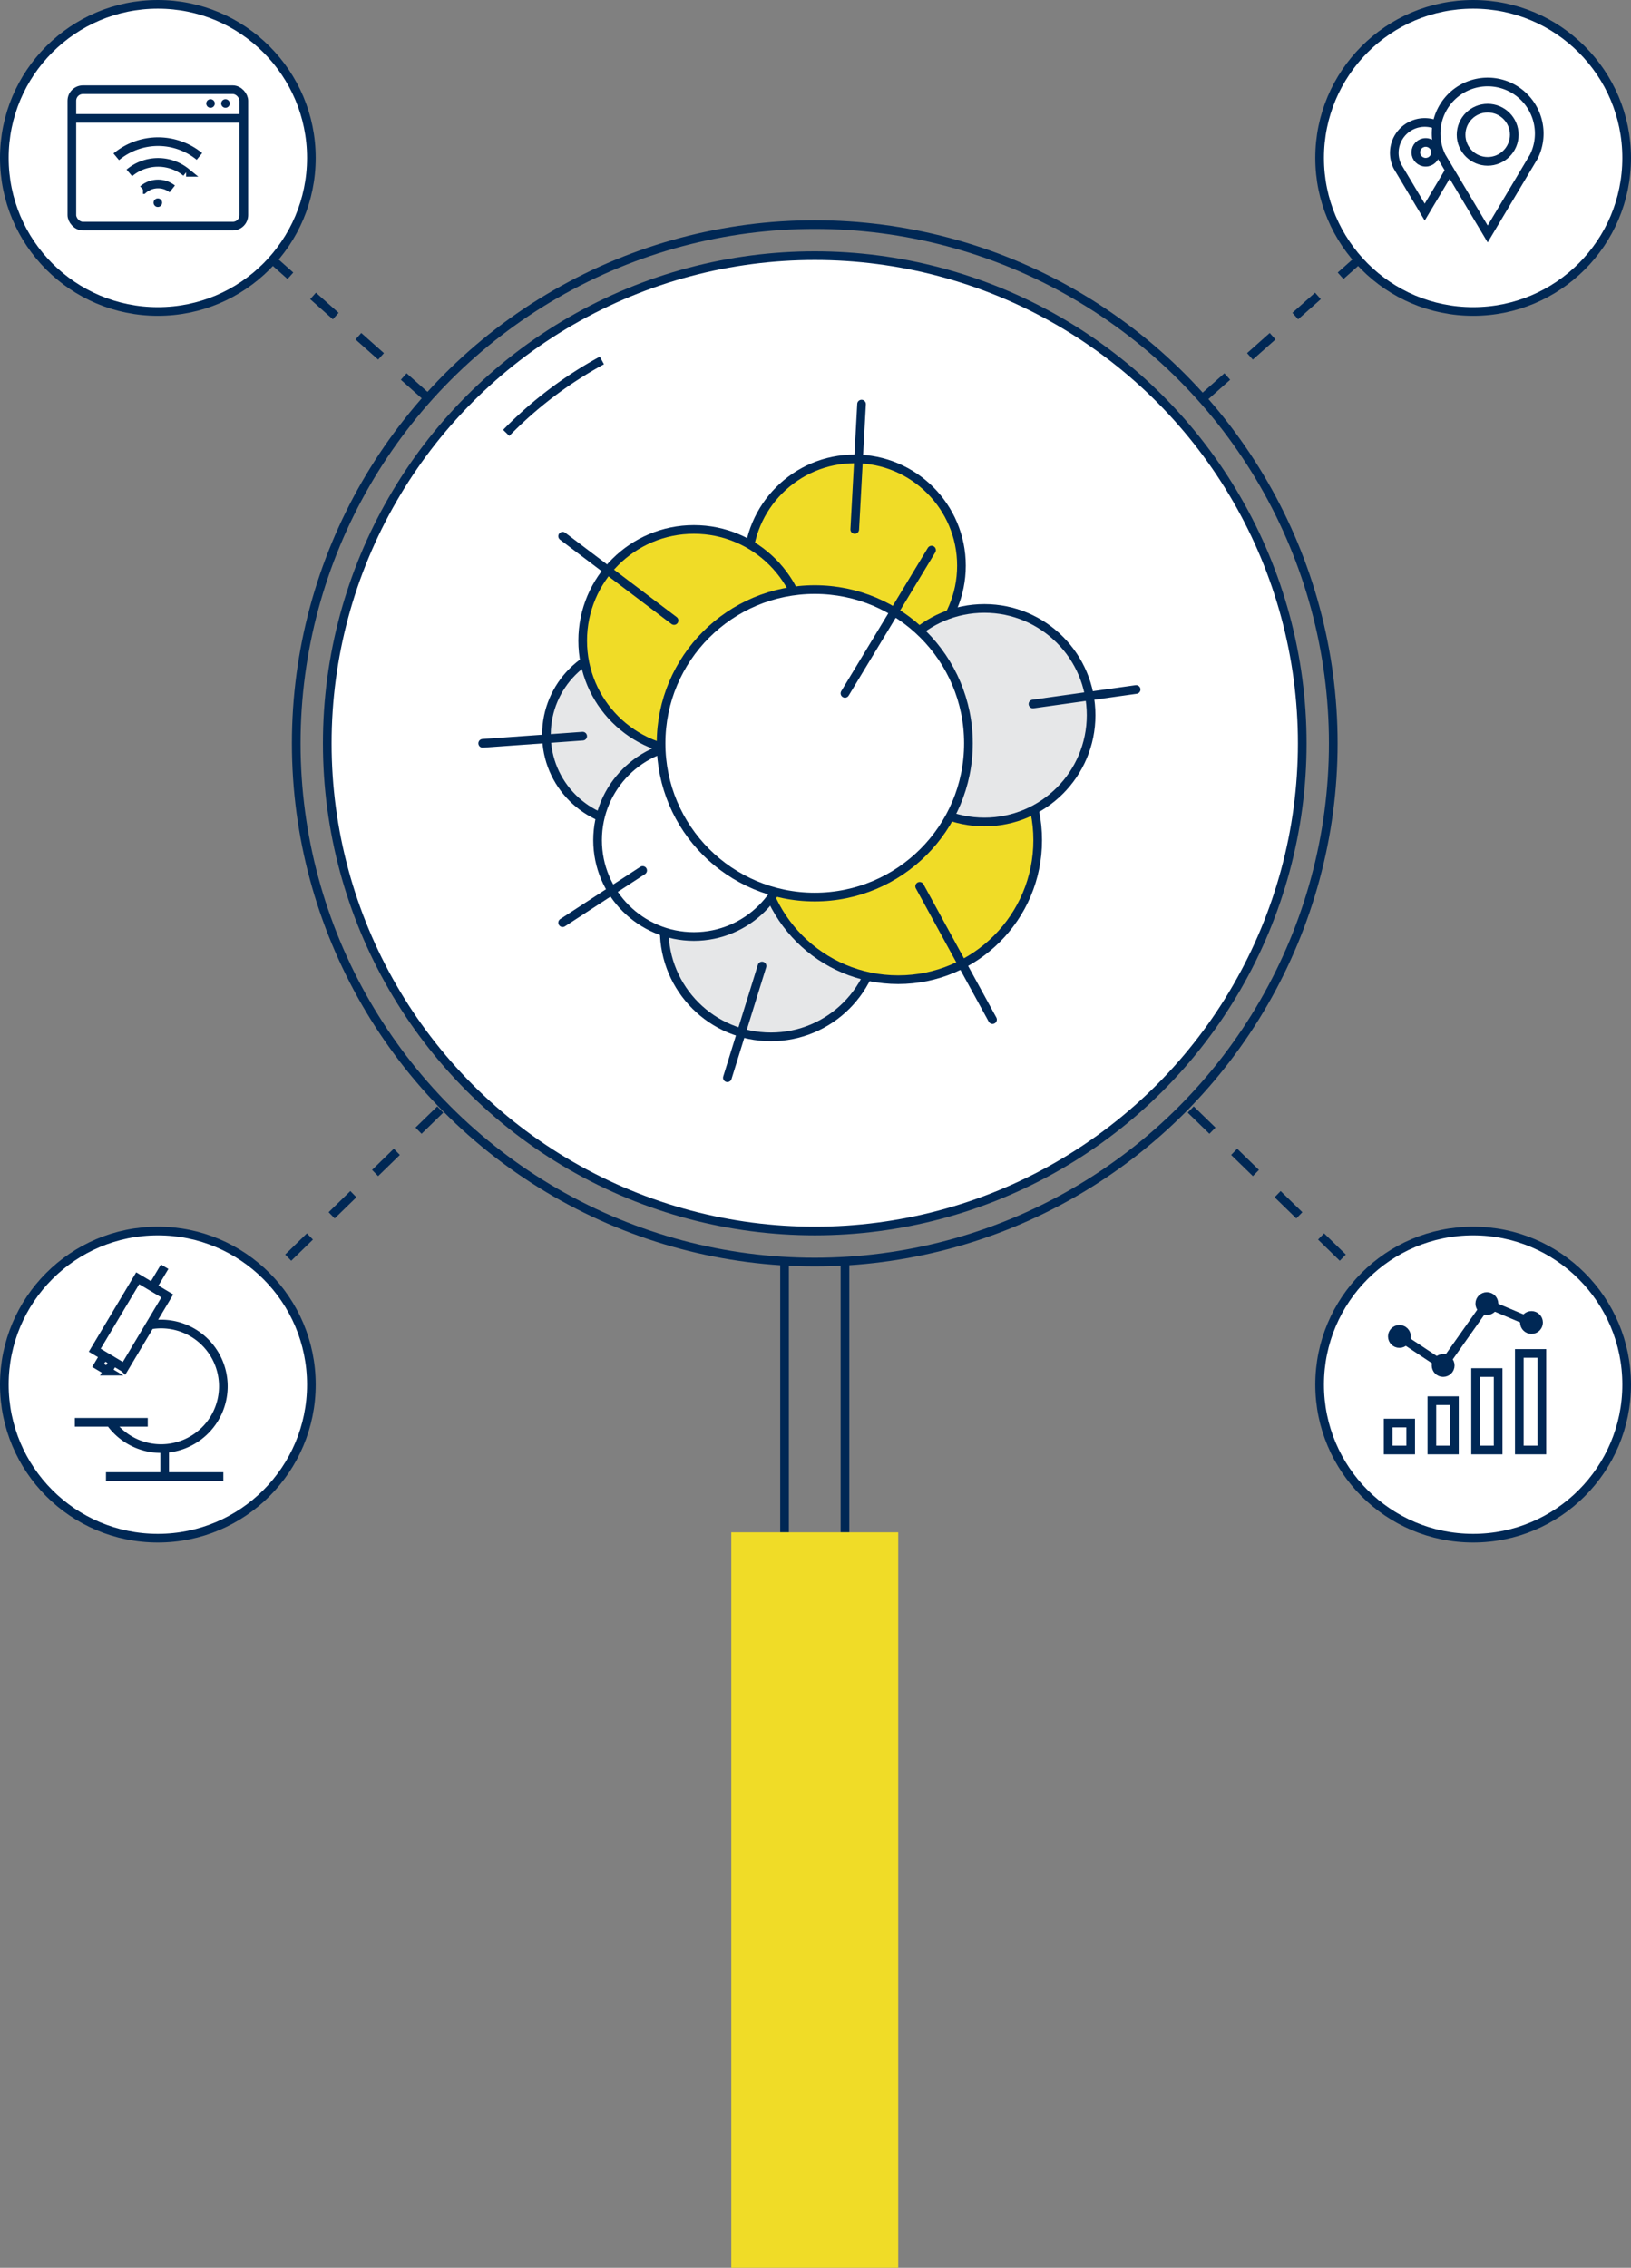 <svg xmlns="http://www.w3.org/2000/svg" viewBox="0 0 376.544 523.351"><rect x="0" y="0" width="376.544" height="523.351" fill="#808080" stroke="none"/><g id="Layer_2" data-name="Layer 2"><g id="CONTENT"><circle cx="188.1" cy="171.542" r="119.71" fill="none" stroke="#002855" stroke-miterlimit="10" stroke-width="2"/><circle cx="188.1" cy="171.542" r="112.545" fill="#fff" stroke="#002855" stroke-miterlimit="10" stroke-width="2"/><path fill="none" stroke="#002855" stroke-miterlimit="10" stroke-width="2" d="M181.126 291.253v62.364m13.949-62.364v62.364"/><path fill="#f0dc27" d="M168.829 353.617h38.541v169.734h-38.541z"/><circle cx="177.987" cy="214.647" r="24.638" fill="#e6e7e8" stroke="#002855" stroke-miterlimit="10" stroke-width="2"/><circle cx="207.371" cy="193.888" r="32.202" fill="#f0dc27" stroke="#002855" stroke-miterlimit="10" stroke-width="2"/><circle cx="197.332" cy="130.54" r="24.638" fill="#f0dc27" stroke="#002855" stroke-miterlimit="10" stroke-width="2"/><circle cx="227.264" cy="165.051" r="24.638" fill="#e6e7e8" stroke="#002855" stroke-miterlimit="10" stroke-width="2"/><circle cx="146.737" cy="169.565" r="20.583" fill="#e6e7e8" stroke="#002855" stroke-miterlimit="10" stroke-width="2"/><circle cx="160.195" cy="193.888" r="22.234" fill="#fff" stroke="#002855" stroke-miterlimit="10" stroke-width="2"/><circle cx="160.195" cy="147.858" r="25.673" fill="#f0dc27" stroke="#002855" stroke-miterlimit="10" stroke-width="2"/><circle cx="188.1" cy="171.542" r="35.48" fill="#fff" stroke="#002855" stroke-miterlimit="10" stroke-width="2"/><path fill="none" stroke="#002855" stroke-linecap="round" stroke-miterlimit="10" stroke-width="2" d="M238.482 162.466l23.811-3.354m-64.961-36.927l1.572-28.929m-43.29 49.947l-25.721-19.458m82.428 80.799l16.823 30.754m-53.216-12.365l-8 25.785m-19.559-47.836l-18.476 12.05m4.629-43.042l-23.083 1.652m83.636-11.534l19.988-33.055"/><path d="M116.869 99.9a92.75 92.75 0 0 1 22.088-16.716" fill="none" stroke="#002855" stroke-miterlimit="10" stroke-width="2"/><path fill="none" stroke="#002855" stroke-miterlimit="10" stroke-width="2" stroke-dasharray="7" d="M278.107 91.543l61.995-55.101m0 283.087l-65.458-63.728"/><circle cx="340.102" cy="319.529" r="35.442" fill="#fff" stroke="#002855" stroke-miterlimit="10" stroke-width="2"/><circle cx="340.102" cy="36.442" r="35.442" fill="#fff" stroke="#002855" stroke-miterlimit="10" stroke-width="2"/><path fill="none" stroke="#002855" stroke-miterlimit="10" stroke-width="2" stroke-dasharray="7" d="M98.437 91.543L36.442 36.442m0 283.087l65.457-63.728"/><circle cx="36.442" cy="319.529" r="35.442" fill="#fff" stroke="#002855" stroke-miterlimit="10" stroke-width="2"/><circle cx="36.442" cy="36.442" r="35.442" fill="#fff" stroke="#002855" stroke-miterlimit="10" stroke-width="2"/><path fill="none" stroke="#002855" stroke-miterlimit="10" stroke-width="2" d="M320.481 328.406h5.202v6.224h-5.202zm10.094-5.162h5.202v11.386h-5.202zm10.093-6.494h5.202v17.88h-5.202zm10.094-4.413h5.202v22.292h-5.202z"/><circle cx="323.082" cy="308.416" r="1.635" fill="#002855" stroke="#002855" stroke-miterlimit="10" stroke-width="2"/><circle cx="343.269" cy="300.837" r="1.635" fill="#002855" stroke="#002855" stroke-miterlimit="10" stroke-width="2"/><path fill="none" stroke="#002855" stroke-miterlimit="10" stroke-width="2" d="M353.57 305.196l-10.301-4.359-10.093 14.278-10.094-6.699"/><circle cx="333.176" cy="315.115" r="1.635" fill="#002855" stroke="#002855" stroke-miterlimit="10" stroke-width="2"/><circle cx="353.57" cy="305.196" r="1.635" fill="#002855" stroke="#002855" stroke-miterlimit="10" stroke-width="2"/><path fill="#fff" stroke="#002855" stroke-miterlimit="10" stroke-width="2" d="M28.706 315.67l-6.828-4.078 9.915-16.601 3.414 2.039 3.414 2.039-9.915 16.601zm-3.845.748l-2.208-1.319 1.335-2.235 1.104.66 1.104.659-1.335 2.235zm13.155-24.091l-2.809 4.703"/><path d="M34.291 305.841a14.377 14.377 0 1 1-8.947 22.233m-8.067.159h16.837m-9.645 12.521h27.095M38.016 334.3v6.454" fill="none" stroke="#002855" stroke-miterlimit="10" stroke-width="2"/><rect x="16.591" y="20.702" width="39.702" height="31.48" rx="2.553" ry="2.553" fill="#fff" stroke="#002855" stroke-miterlimit="10" stroke-width="2"/><path fill="#fff" stroke="#002855" stroke-miterlimit="10" stroke-width="2" d="M16.591 27.321h39.082"/><path d="M29.867 39.894a10.273 10.273 0 0 1 13.1-.125m3.076-3.669a15.071 15.071 0 0 0-19.2.084m6.172 7.574a5.289 5.289 0 0 1 6.753-.166m3.199-3.823a10.273 10.273 0 0 0-13.1.125m9.901 3.698a5.289 5.289 0 0 0-6.753.166" fill="none" stroke="#002855" stroke-miterlimit="10" stroke-width="2"/><circle cx="36.442" cy="46.774" r=".989" fill="#002855"/><circle cx="52.053" cy="23.884" r=".989" fill="#002855"/><circle cx="48.603" cy="23.884" r=".989" fill="#002855"/><path d="M343.457 53.994l-10.648-17.846a11.905 11.905 0 0 1 10.648-17.23h0a11.906 11.906 0 0 1 10.649 17.23z" fill="none" stroke="#002855" stroke-miterlimit="10" stroke-width="2"/><path d="M334.842 39.025l-5.922 9.925-6.28-10.526a7.021 7.021 0 0 1 6.28-10.162h0a7.061 7.061 0 0 1 2.251.362" fill="none" stroke="#002855" stroke-miterlimit="10" stroke-width="2"/><circle cx="343.457" cy="31.098" r="6.139" fill="none" stroke="#002855" stroke-miterlimit="10" stroke-width="2"/><circle cx="329.142" cy="35.158" r="2.282" fill="none" stroke="#002855" stroke-miterlimit="10" stroke-width="2"/></g></g></svg>